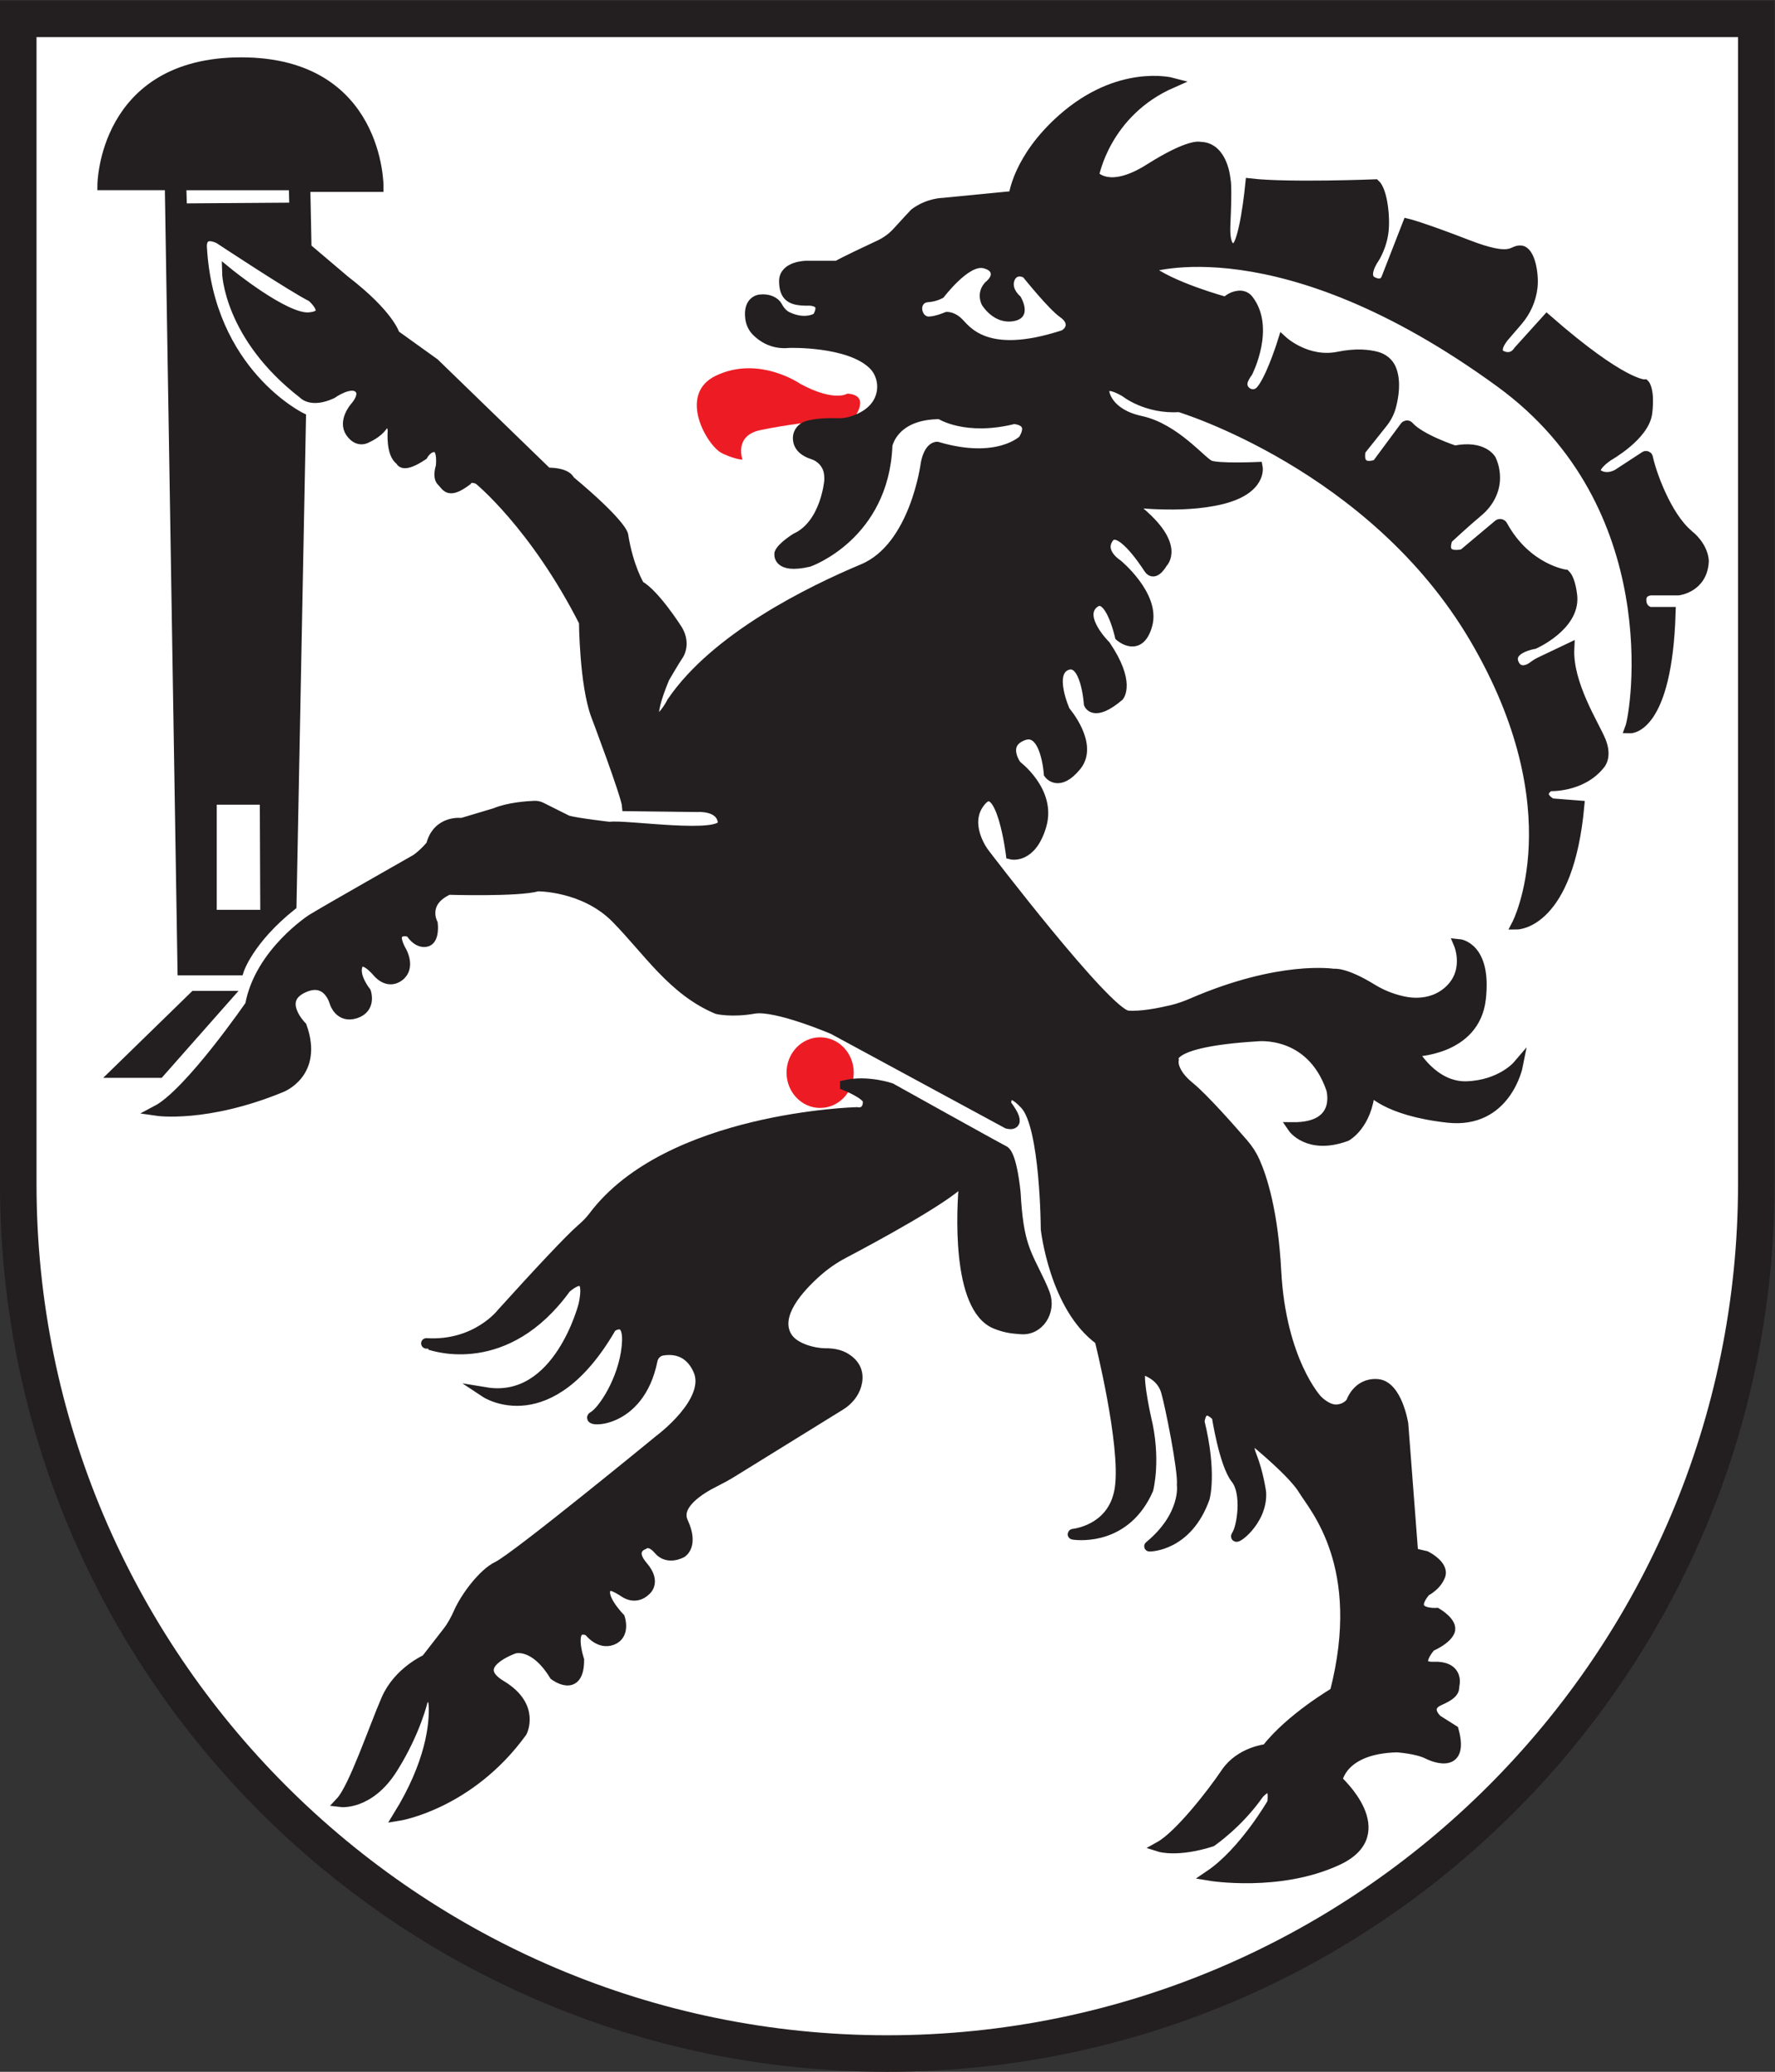 <?xml version="1.0" encoding="UTF-8" standalone="no"?>
<svg
   xmlns:dc="http://purl.org/dc/elements/1.1/"
   xmlns:cc="http://creativecommons.org/ns#"
   xmlns:rdf="http://www.w3.org/1999/02/22-rdf-syntax-ns#"
   xmlns:svg="http://www.w3.org/2000/svg"
   xmlns="http://www.w3.org/2000/svg"
   viewBox="0 0 226.773 264.573"
   height="264.573"
   width="226.773"
   xml:space="preserve"
   id="svg2"
   version="1.1"><rect x="0" y="0" width="226.773" height="264.573" fill="#333333" stroke="none"/><defs
     id="defs6" /><g
     transform="matrix(1.333,0,0,-1.333,0,264.573)"
     id="g10"><g
       transform="scale(0.1)"
       id="g12"><path
         id="path14"
         style="fill:#ffffff;fill-opacity:1;fill-rule:evenodd;stroke:none"
         d="M 850.391,17.5 C 391.137,17.5 17.5,391.129 17.5,850.391 V 1966.75 H 1683.29 V 850.391 C 1683.29,391.129 1309.66,17.5 850.391,17.5" /><path
         id="path16"
         style="fill:#231f20;fill-opacity:1;fill-rule:nonzero;stroke:none"
         d="M 1700.79,1984.25 H 0 V 850.391 C 0,380.73 380.734,0 850.391,0 1320.06,0 1700.79,380.73 1700.79,850.391 V 1984.25 Z m -35,-35 V 850.391 C 1665.79,400.781 1300.01,35 850.391,35 400.781,35 35,400.781 35,850.391 V 1949.25 h 1630.79" /><path
         id="path18"
         style="fill:#ed1c24;fill-opacity:1;fill-rule:nonzero;stroke:none"
         d="m 818.254,957.211 c 0,-18.691 -14.414,-33.84 -32.199,-33.84 -17.782,0 -32.196,15.149 -32.196,33.84 0,18.687 14.414,33.836 32.196,33.836 17.785,0 32.199,-15.149 32.199,-33.836" /><path
         id="path20"
         style="fill:#231f20;fill-opacity:1;fill-rule:nonzero;stroke:none"
         d="m 186.469,1030.52 -75.25,-73.309 h 41.504 l 64.773,73.309 h -31.027" /><path
         id="path22"
         style="fill:none;stroke:#231f20;stroke-width:10;stroke-linecap:butt;stroke-linejoin:miter;stroke-miterlimit:10;stroke-dasharray:none;stroke-opacity:1"
         d="m 186.469,1030.52 -75.25,-73.309 h 41.504 l 64.773,73.309 z" /><path
         id="path24"
         style="fill:#231f20;fill-opacity:1;fill-rule:nonzero;stroke:none"
         d="m 810.098,945.109 c 0,0 21.843,-8.769 21.91,-15.23 0.14,-13.32 -10.953,-10.738 -10.953,-10.738 0,0 -180.852,-4.641 -252.332,-100.071 -3.278,-4.371 -7.192,-8.191 -11.332,-11.761 -11.262,-9.7 -42.184,-42.848 -76.293,-80.547 0,0 -24.364,-31.903 -72.473,-28.93 -0.027,0.008 3.18,-1.184 3.207,-1.191 4.195,-1.25 73.066,-25.02 130.363,54.058 0,0 25.594,23.949 17.336,-15.679 0,0 -23.941,-95.782 -94.125,-84.219 0,0 61.102,-40.461 120.547,62.738 0,0 18.168,13.223 14.863,-18.98 -3.3,-32.207 -23.121,-61.938 -32.203,-66.887 -8.754,-4.774 43.907,-8.793 56.567,53.867 0.988,4.891 4.683,8.75 9.617,9.59 9.801,1.672 25.801,0.82 34.551,-18.867 13.211,-29.723 -37.153,-66.883 -37.153,-66.883 0,0 -137.89,-113.117 -155.23,-121.379 -14.086,-6.711 -30.902,-29.762 -37.152,-43.93 -2.934,-6.648 -6.352,-13.058 -10.813,-18.789 l -20.566,-26.453 c 0,0 -26.426,-11.558 -37.985,-37.976 -11.554,-26.422 -31.375,-85.051 -43.758,-98.262 0,0 27.247,-3.301 49.539,32.211 22.293,35.5 28.899,65.219 28.899,65.219 0,0 9.914,12.39 10.738,-5.782 0.824,-18.156 -3.308,-55.316 -33.859,-104.859 0,0 67.711,10.742 118.078,80.101 0,0 13.207,24.758 -19.82,44.579 -33.028,19.82 12.386,35.5 12.386,35.5 0,0 18.989,6.613 38.809,-25.59 0,0 23.324,-17.797 23.394,14.59 0,0 -12.003,36.089 9.356,28.07 0,0 9.91,-13.77 22.566,-8.801 12.664,4.953 7.161,20.91 7.161,20.91 0,0 -20.918,21.473 -12.11,29.723 0,0 0.844,5.5 16.516,-4.949 11.554,-7.711 19.812,1.097 19.812,1.097 0,0 11.563,7.711 -2.203,23.672 -13.758,15.957 0.555,20.918 0.555,20.918 0,0 6.051,5.5 14.859,-4.961 8.813,-10.457 22.02,-2.75 22.02,-2.75 0,0 11.562,6.614 1.101,29.184 -7.847,16.918 17.133,31.988 30.114,38.457 5.847,2.922 11.613,6.031 17.175,9.473 l 103.594,64.039 c 7.262,4.48 13.067,11.289 15.332,19.519 2.235,8.141 1.492,18.031 -10.187,25.34 -5.852,3.672 -12.887,4.738 -19.793,4.648 -7.832,-0.097 -30,3.653 -37.153,16.872 -11.035,20.359 11.211,45.402 29.496,61.64 7.762,6.891 16.297,12.719 25.481,17.559 27.762,14.621 97.387,52.172 113.246,69.082 0.937,1 2.539,0.258 2.414,-1.102 -2.394,-24.711 -7.727,-120.429 30.281,-135.629 11.008,-4.398 17.754,-4.371 23.672,-4.949 17.578,-1.742 29.31,16.988 23.16,33.551 -1.19,3.187 -2.652,6.668 -4.449,10.476 -13.758,29.18 -20.918,36.34 -23.672,86.43 0,0 -3.301,36.332 -11.004,40.184 -7.707,3.859 -108.441,60 -108.441,60 0,0 -22.57,7.707 -43.656,2.847" /><path
         id="path26"
         style="fill:none;stroke:#231f20;stroke-width:10;stroke-linecap:butt;stroke-linejoin:miter;stroke-miterlimit:10;stroke-dasharray:none;stroke-opacity:1"
         d="m 810.098,945.109 c 0,0 21.843,-8.769 21.91,-15.23 0.14,-13.32 -10.953,-10.738 -10.953,-10.738 0,0 -180.852,-4.641 -252.332,-100.071 -3.278,-4.371 -7.192,-8.191 -11.332,-11.761 -11.262,-9.7 -42.184,-42.848 -76.293,-80.547 0,0 -24.364,-31.903 -72.473,-28.93 -0.027,0.008 3.18,-1.184 3.207,-1.191 4.195,-1.25 73.066,-25.02 130.363,54.058 0,0 25.594,23.949 17.336,-15.679 0,0 -23.941,-95.782 -94.125,-84.219 0,0 61.102,-40.461 120.547,62.738 0,0 18.168,13.223 14.863,-18.98 -3.3,-32.207 -23.121,-61.938 -32.203,-66.887 -8.754,-4.774 43.907,-8.793 56.567,53.867 0.988,4.891 4.683,8.75 9.617,9.59 9.801,1.672 25.801,0.82 34.551,-18.867 13.211,-29.723 -37.153,-66.883 -37.153,-66.883 0,0 -137.89,-113.117 -155.23,-121.379 -14.086,-6.711 -30.902,-29.762 -37.152,-43.93 -2.934,-6.648 -6.352,-13.058 -10.813,-18.789 l -20.566,-26.453 c 0,0 -26.426,-11.558 -37.985,-37.976 -11.554,-26.422 -31.375,-85.051 -43.758,-98.262 0,0 27.247,-3.301 49.539,32.211 22.293,35.5 28.899,65.219 28.899,65.219 0,0 9.914,12.39 10.738,-5.782 0.824,-18.156 -3.308,-55.316 -33.859,-104.859 0,0 67.711,10.742 118.078,80.101 0,0 13.207,24.758 -19.82,44.579 -33.028,19.82 12.386,35.5 12.386,35.5 0,0 18.989,6.613 38.809,-25.59 0,0 23.324,-17.797 23.394,14.59 0,0 -12.003,36.089 9.356,28.07 0,0 9.91,-13.77 22.566,-8.801 12.664,4.953 7.161,20.91 7.161,20.91 0,0 -20.918,21.473 -12.11,29.723 0,0 0.844,5.5 16.516,-4.949 11.554,-7.711 19.812,1.097 19.812,1.097 0,0 11.563,7.711 -2.203,23.672 -13.758,15.957 0.555,20.918 0.555,20.918 0,0 6.051,5.5 14.859,-4.961 8.813,-10.457 22.02,-2.75 22.02,-2.75 0,0 11.562,6.614 1.101,29.184 -7.847,16.918 17.133,31.988 30.114,38.457 5.847,2.922 11.613,6.031 17.175,9.473 l 103.594,64.039 c 7.262,4.48 13.067,11.289 15.332,19.519 2.235,8.141 1.492,18.031 -10.187,25.34 -5.852,3.672 -12.887,4.738 -19.793,4.648 -7.832,-0.097 -30,3.653 -37.153,16.872 -11.035,20.359 11.211,45.402 29.496,61.64 7.762,6.891 16.297,12.719 25.481,17.559 27.762,14.621 97.387,52.172 113.246,69.082 0.937,1 2.539,0.258 2.414,-1.102 -2.394,-24.711 -7.727,-120.429 30.281,-135.629 11.008,-4.398 17.754,-4.371 23.672,-4.949 17.578,-1.742 29.31,16.988 23.16,33.551 -1.19,3.187 -2.652,6.668 -4.449,10.476 -13.758,29.18 -20.918,36.34 -23.672,86.43 0,0 -3.301,36.332 -11.004,40.184 -7.707,3.859 -108.441,60 -108.441,60 0,0 -22.57,7.707 -43.656,2.847 z" /><path
         id="path28"
         style="fill:#ed1c24;fill-opacity:1;fill-rule:nonzero;stroke:none"
         d="m 812.164,1607.7 c 0,0 -12.23,-8.32 -45.008,9.29 0,0 -39.679,27.65 -81.011,7.9 -37.497,-17.91 -8.04,-68.08 6.152,-74.43 0,0 11.008,-5.51 19.324,-6 0,0 -8.594,22.97 17.34,28.35 25.934,5.38 55.324,8.53 55.324,8.53 l 34.399,3.3 c 0,0 16.48,21.59 -6.52,23.06" /><path
         id="path30"
         style="fill:#231f20;fill-opacity:1;fill-rule:nonzero;stroke:none"
         d="m 1017.67,1668.32 c -72.654,-23.68 -88.619,4.4 -96.326,11.56 -7.703,7.15 -14.864,6.05 -14.864,6.05 0,0 -9.902,-4.4 -16.511,-4.4 -6.602,0 -9.356,13.21 -0.547,13.76 8.808,0.55 14.863,4.4 14.863,4.4 0,0 24.219,31.93 38.524,28.08 14.316,-3.86 1.66,-13.22 1.66,-13.22 -9.91,-10.46 -3.309,-22.01 -3.309,-22.01 0,0 11.016,-18.72 30.281,-15.42 19.258,3.31 6.602,23.67 6.602,23.67 0,0 -8.262,6.61 -6.055,14.32 2.2,7.7 8.809,3.85 8.809,3.85 0,0 24.223,-30.28 35.223,-37.99 11.02,-7.7 1.65,-12.65 1.65,-12.65 z m -843.498,116.59 -0.613,22.67 h 108.207 l 0.566,-21.91 z m 33.988,-620.95 -0.414,49.95 h 41.285 l 0.414,-100.73 h -41.699 l 0.055,40.03 19.765,0.84 v 9.91 z m 1410.19,308.25 c -21.98,18.15 -36.6,61.44 -39.11,74.22 -0.23,1.2 -1.55,1.72 -2.57,1.05 l -26.15,-17.05 c 0,0 -9.9,-6.2 -18.98,-0.41 -9.08,5.78 9.9,18.16 9.9,18.16 0,0 34.68,19.41 37.16,41.28 2.48,21.88 -2.48,26.84 -2.48,26.84 0,0 -20.84,-1.3 -93.5,62.27 l -27.25,-30.14 c 0,0 -5.36,-9.49 -16.1,-4.54 -10.73,4.96 3.72,20.24 3.72,20.24 l 11.3,13.11 c 7.91,9.17 13.06,20.47 14.36,32.51 1.35,12.43 -2.36,34.28 -11.21,34.88 -8.85,0.6 -7.1,-11.48 -50.86,5.44 -43.76,16.93 -57.35,20.2 -57.35,20.2 l -20.32,-52.14 c 0,0 -2.72,-8.81 -13.46,-3.44 -10.74,5.36 1.24,22.29 1.24,22.29 0,0 8.67,12.8 9.5,30.14 0.82,17.34 -2.89,35.92 -8.26,40.88 0,0 -83.4,-3.31 -119.32,0.82 0,0 -6.25,-65.02 -16.09,-61.93 0,0 -9.5,-3.39 -8.27,22.71 1.83,38.7 0.22,42.47 0.22,42.47 0,0 -2.12,31.55 -24.16,31.84 0,0 -9.49,3.72 -48.71,-21.05 -39.22,-24.78 -53.26,-6.2 -53.26,-6.2 0,0 10.74,60.69 74.72,88.77 0,0 -50.47,13.29 -104.69,-34.69 -42.944,-37.97 -46.655,-73.89 -46.655,-73.89 l -67.703,-6.61 c 0,0 -14.043,0 -27.258,-9.9 0,0 -8.836,-9.29 -16.172,-17.5 -4.891,-5.49 -10.828,-9.89 -17.492,-13 -12.934,-6.04 -33.949,-15.97 -40.641,-19.87 h -29.726 c 0,0 -21.164,-0.21 -21.024,-14.66 0.149,-14.88 6.989,-18.37 21.848,-18.37 0,0 20.644,1.65 9.906,-16.51 0,0 -10.848,-7.66 -28.629,0.59 -4.394,2.04 -7.621,5.86 -9.894,10.14 -2.278,4.28 -8.594,7.45 -16.301,6.49 0,0 -11.695,-0.57 -9.328,-17.98 0.613,-4.54 2.668,-8.89 5.894,-12.13 5.407,-5.44 15.703,-12.74 31.012,-11.06 0,0 57.531,1.9 80.762,-20.86 7.051,-6.91 10.07,-17.31 8.211,-27.01 -1.848,-9.58 -8.528,-21.2 -28.508,-27.55 -4.567,-1.46 -9.379,-2.06 -14.168,-1.92 -7.379,0.22 -20.277,0.11 -28.957,-2.63 -4.82,-1.53 -8.395,-5.8 -8.609,-10.85 -0.219,-5.3 2.179,-12.15 14.171,-16 7.657,-2.46 13.664,-8.76 15.286,-16.63 0.515,-2.51 0.769,-5.39 0.621,-8.66 0,0 -3.301,-42.11 -32.203,-55.32 0,0 -13.368,-8.35 -15.586,-14.37 0,0 -3.059,-15.07 27.976,-7.93 0,0 71.766,25.11 75.137,111.48 0,0 5.258,30 50.672,30 0,0 24.375,-16.24 70.617,-4.68 0,0 21.551,-0.55 9.168,-20.37 0,0 -23.945,-23.95 -82.567,-6.61 0,0 -7.433,0.83 -10.734,-15.68 0,0 -10.008,-80.2 -60.219,-101.28 -50.211,-21.07 -141.047,-65.52 -183.156,-127.44 0,0 -6.566,-13.06 -13.605,-16.85 0,0 -11.989,-3.79 6.175,39.97 0,0 9.082,15.68 14.039,23.12 0,0 6.223,10.34 -1.652,23.12 0,0 -21.469,33.85 -36.332,42.11 0,0 -10.73,17.33 -15.687,48.71 0,0 -1.653,10.74 -51.192,52.02 0,0 -1.652,7.43 -21.465,7.43 l -108.172,104.86 -37.976,27.25 c 0,0 -4.957,18.99 -47.891,52.02 l -27.25,23.12 c 0,0 3.305,-13.21 -9.082,-14.86 l -1.652,81.74 h 70.187 c 0,0 0.754,118.9 -131.351,118.9 -132.117,0 -132.867,-117.25 -132.867,-117.25 h 64.578 l 12.207,-752.2 h 53.672 c 0,0 9.082,28.9 50.367,61.93 l 9.082,467.33 c 0,0 -88.352,42.94 -94.957,163.49 0,0 -1.649,16.51 16.516,8.26 0,0 71.445,-47.21 89.171,-55.87 0,0 21.196,-18.17 -2.992,-20 -23.183,-1.75 -78.172,43.28 -78.172,43.28 0,0 1.27,-60.75 72.91,-116.14 0,0 7.43,-8.98 27.247,0.11 0,0 17.336,12.38 25.593,5.77 8.258,-6.6 -3.3,-18.99 -3.3,-18.99 0,0 -11.555,-13.21 -4.129,-23.94 7.429,-10.73 15.687,-4.95 15.687,-4.95 0,0 9.91,4.12 14.863,11.55 0,0 8.258,9.91 9.907,-4.95 0,0 -2.059,-22.71 7.433,-28.48 0,0 1.239,-8.26 21.055,4.95 0,0 4.957,9.08 12.387,7.84 7.429,-1.23 5.207,-18.77 5.207,-18.77 0,0 -3.559,-10.13 0.984,-14.26 4.539,-4.12 5.781,-12.38 23.531,0.83 0,0 2.481,5.37 11.563,1.24 0,0 53.672,-43.35 101.144,-136.65 0,0 0.411,-59.87 11.559,-89.59 0,0 28.902,-76.37 29.727,-86.7 l 67.296,-0.82 c 0,0 23.039,1.85 24.512,-15.08 1.469,-16.92 -94.687,-1.8 -108.734,-4.32 0,0 -32.203,3.71 -40.461,6.19 l -25.235,12.62 c -1.937,0.96 -4.05,1.41 -6.214,1.33 -7.274,-0.28 -24.817,-1.5 -37.907,-6.93 l -31.793,-9.5 c 0,0 -23.113,3.3 -29.308,-21.05 0,0 -6.196,-7.85 -14.449,-13.63 0,0 -87.934,-49.95 -99.911,-57.39 0,0 -49.953,-32.2 -59.035,-82.15 0,0 -58.211,-84.631 -89.586,-101.151 0,0 47.477,-7.008 118.899,22.301 0,0 35.918,13.211 19.816,58.21 0,0 -24.359,24.36 0.41,36.74 24.774,12.39 31.379,-13.62 31.379,-13.62 0,0 4.539,-15.28 19.817,-10.33 15.277,4.96 9.91,20.23 9.91,20.23 0,0 -12.391,15.28 -7.848,26.02 4.539,10.73 18.992,-6.61 18.992,-6.61 0,0 9.492,-12.39 20.641,-4.13 11.148,8.26 2.48,23.53 2.48,23.53 0,0 -7.843,12.8 -3.304,17.34 4.543,4.54 11.972,1.24 11.972,1.24 0,0 5.782,-10.32 14.45,-9.08 8.671,1.23 6.605,17.34 6.605,17.34 0,0 -11.148,20.64 15.277,32.61 0,0 66.879,-2.06 85.454,3.31 0,0 44.589,0.41 75.144,-30.55 30.547,-30.97 54.535,-69.36 97.059,-87.11 0,0 14.035,-3.31 35.089,0.41 21.055,3.71 75.965,-19.82 75.965,-19.82 l 166.868,-90.3 c 0,0 16.433,-5.071 -1.321,18.46 0,0 -0.82,20.649 18.586,-0.41 19.407,-21.05 19.817,-119.308 19.817,-119.308 0,0 8.25,-74.723 51.6,-106.102 0,0 25.18,-99.898 19.4,-141.601 -5.18,-37.43 -38.32,-43.598 -45.05,-44.469 -0.17,-0.012 -0.22,-0.281 -0.04,-0.301 7.58,-1.019 50.88,-4.629 71.93,43.121 0,0 7.7,28.762 -2.06,68.52 0,0 -11.12,49.422 -2.86,46.539 8.26,-2.891 18.54,-8.547 22.26,-20.938 3.71,-12.383 16.52,-75.551 15.28,-90 0,0 4.12,-29.281 -31.32,-58.582 -0.04,-0.019 -0.09,-0.039 -0.05,-0.039 0.85,0 36.38,0.141 52.83,46.238 0,0 7.02,24.352 -4.95,73.071 0,0 1.51,20.652 16.92,5.23 0,0 7.02,-45.687 18.17,-59.719 11.15,-14.039 5.78,-47.07 0.83,-54.082 -4.96,-7.019 24.76,12.383 23.11,40.872 0,0 -2.48,18.57 -9.08,35.082 -6.6,16.519 4.54,12.808 4.54,12.808 0,0 35.51,-28.91 45.41,-45.422 9.91,-16.519 61.51,-72.66 30.14,-194.039 0,0 -42.52,-24.758 -65.64,-54.488 0,0 -25.18,-2.481 -38.81,-22.699 -13.62,-20.242 -45,-60.293 -63.58,-70.602 0,0 16.93,-5.371 49.54,4.949 0,0 25.6,17.34 45.42,45.821 0,0 16.1,18.179 13.2,-8.66 0,0 -27.24,-47.481 -60.27,-69.77 0,0 66.89,-11.148 122.62,14.859 55.73,26 -0.41,76.379 -0.41,76.379 0,0 4.13,30.543 57.38,31.782 0,0 19.41,-1.239 29.73,-6.598 0,0 35.51,-18.16 24.35,22.707 l -15.68,9.91 c 0,0 -13.62,11.961 2.47,18.981 16.1,7.019 13.21,11.152 14.04,14.871 0.82,3.711 1.65,17.75 -19.82,16.918 -21.47,-0.821 -2.88,19.82 -2.88,19.82 0,0 14.85,6.199 18.16,14.453 3.3,8.258 -12.39,17.34 -12.39,17.34 0,0 -30.14,-2.07 -10.73,21.058 0,0 10.32,4.95 14.04,14.86 3.71,9.898 -13.63,18.57 -13.63,18.57 l -12.39,2.891 -9.49,123.847 c 0,0 -5.78,36.75 -24.77,37.993 -18.99,1.238 -24.77,-16.922 -24.77,-16.922 0,0 -3.72,-6.617 -13.62,-7.438 -9.91,-0.832 -19.41,9.5 -19.41,9.5 0,0 -34.67,37.149 -39.21,123.43 -3,56.961 -13.56,89.258 -20.39,104.648 -2.77,6.25 -6.49,11.93 -10.95,17.102 -11.02,12.758 -37.77,43.238 -51.65,54.539 -17.75,14.449 -15.28,25.602 -15.28,25.602 0,0 -9.08,17.566 79.68,23.023 0,0 51.8,6.578 71.61,-50.395 0,0 11.38,-37.449 -36.93,-37.039 0,0 14.62,-21.589 51.2,-8.25 0,0 19.97,10.528 22.71,44.579 0,0 14.67,-20.129 74.58,-26.79 56.03,-6.218 67.02,49.5 67.02,49.5 0,0 -16,-18.679 -48.71,-19.82 -32.85,-1.14 -51.62,33.442 -51.62,33.442 0,0 59.05,0.418 64.82,50.368 5.78,49.95 -20.64,52.43 -20.64,52.43 0,0 11.98,-28.34 -12.72,-47.17 -10.96,-8.34 -25.23,-10.59 -38.77,-8.06 -9.13,1.71 -20.4,5.22 -31.9,12.29 -26.84,16.52 -36.74,14.46 -36.74,14.46 0,0 -51.12,8.46 -135.57,-28.04 -6.25,-2.71 -12.71,-5.03 -19.33,-6.62 -11.95,-2.86 -29.95,-6.41 -42.45,-5.39 -20.22,1.65 -137.887,156.05 -137.887,156.05 0,0 -21.875,28.49 -2.481,50.37 19.406,21.88 28.496,-51.61 28.496,-51.61 0,0 19.395,-4.95 28.899,27.66 9.493,32.62 -23.946,57.39 -23.946,57.39 0,0 -15.273,20.64 6.602,28.9 21.887,8.26 24.777,-36.74 24.777,-36.74 0,0 9.08,-13.21 26,7.43 16.93,20.64 -10.73,52.43 -10.73,52.43 0,0 -16.92,37.16 1.65,44.17 18.58,7.02 21.47,-37.15 21.47,-37.15 0,0 4.54,-12.8 28.48,7.43 0,0 11.15,12.8 -12.79,48.3 0,0 -27.25,26.84 -11.56,40.46 15.68,13.63 25.59,-31.37 25.59,-31.37 0,0 18.59,-16.52 26.01,11.14 7.43,27.66 -28.49,57.38 -28.49,57.38 0,0 -18.57,11.57 -8.66,25.6 9.9,14.04 33.44,-21.05 38.81,-29.31 5.36,-8.26 12.79,5.37 12.79,5.37 0,0 18.17,16.51 -24.76,51.19 l -7.86,7.43 c 0,0 50.38,-7.02 89.18,2.48 38.81,9.49 34.68,30.55 34.68,30.55 0,0 -37.98,-1.65 -45.83,1.65 -7.84,3.3 -33.44,35.5 -66.05,42.52 -32.61,7.02 -35.09,27.66 -35.09,27.66 0,0 -2.48,13.63 20.22,0.42 0,0 20.24,-16.52 52.02,-14.45 0,0 185.38,-55.74 282.81,-221.29 97.42,-165.55 40.74,-274.35 40.74,-274.35 0,0 49.13,0.41 59.44,113.53 l -26.41,2.07 c 0,0 -15.7,7.84 -2.07,16.92 0,0 30.55,-1.65 48.31,20.65 0,0 7.01,7.02 0.82,22.29 -6.19,15.28 -31.91,54.47 -30.26,88.74 l -27.56,-13.1 c -2.9,-1.37 -5.52,-3.22 -8.11,-5.1 -3.37,-2.45 -13.27,-6.52 -17.54,3.99 -5.96,14.67 19.78,18.75 19.78,18.75 0,0 38.38,17.04 36.32,45 0,0 -1.24,15.69 -6.61,21.06 0,0 -37.16,5.09 -60.2,47.11 -0.76,1.39 -2.57,1.8 -3.78,0.78 l -33.59,-28.18 c 0,0 -23.09,-6.38 -15.27,14.86 0,0 17.29,16.09 29.34,26.11 9.53,7.91 15.91,19.35 16.04,31.74 0.06,5.51 -0.91,11.56 -3.68,17.7 0,0 -7.38,14.1 -34.68,8.67 0,0 -33.22,10.82 -44.22,23.38 -0.9,1.04 -2.57,0.88 -3.4,-0.23 l -26.86,-36.25 c 0,0 -19.89,-8.39 -15.96,13.45 l 21.13,26.49 c 3.67,4.6 6.43,9.86 7.97,15.55 2.53,9.43 5,24.16 0.22,35.85 -2.4,5.87 -7.59,10.02 -13.72,11.68 -7.34,1.99 -19.53,3.54 -36.65,0.02 -30.15,-6.2 -53.26,14.86 -53.26,14.86 0,0 -9.09,-29.31 -18.17,-43.35 -1.02,-1.59 -2.06,-2.93 -3.07,-4.05 -7.62,-8.39 -21.26,0.04 -16.95,10.53 0.92,2.22 2.31,4.74 4.34,7.56 0,0 21.63,42.51 0.48,69.3 -2.07,2.62 -5.45,3.93 -8.76,3.6 -3.62,-0.36 -8.32,-1.76 -12.37,-6.02 0,0 -54.54,14.64 -76,32.8 0,0 127.21,44.62 338.93,-109.57 161.94,-117.93 130.25,-316 124.47,-331.28 0,0 35.22,-0.81 38.52,111.07 h -19.4 c 0,0 -8.25,1.24 -8.67,11.15 -0.41,9.91 9.5,9.91 9.5,9.91 h 26 c 0,0 23.13,2.48 24.36,27.66 0,0 0.37,12.95 -14.44,25.18" /><path
         id="path32"
         style="fill:none;stroke:#231f20;stroke-width:10;stroke-linecap:butt;stroke-linejoin:miter;stroke-miterlimit:10;stroke-dasharray:none;stroke-opacity:1"
         d="m 1017.67,1668.32 c -72.654,-23.68 -88.619,4.4 -96.326,11.56 -7.703,7.15 -14.864,6.05 -14.864,6.05 0,0 -9.902,-4.4 -16.511,-4.4 -6.602,0 -9.356,13.21 -0.547,13.76 8.808,0.55 14.863,4.4 14.863,4.4 0,0 24.219,31.93 38.524,28.08 14.316,-3.86 1.66,-13.22 1.66,-13.22 -9.91,-10.46 -3.309,-22.01 -3.309,-22.01 0,0 11.016,-18.72 30.281,-15.42 19.258,3.31 6.602,23.67 6.602,23.67 0,0 -8.262,6.61 -6.055,14.32 2.2,7.7 8.809,3.85 8.809,3.85 0,0 24.223,-30.28 35.223,-37.99 11.02,-7.7 1.65,-12.65 1.65,-12.65 z m -843.498,116.59 -0.613,22.67 h 108.207 l 0.566,-21.91 z m 33.988,-620.95 -0.414,49.95 h 41.285 l 0.414,-100.73 h -41.699 l 0.055,40.03 19.765,0.84 v 9.91 z m 1410.19,308.25 c -21.98,18.15 -36.6,61.44 -39.11,74.22 -0.23,1.2 -1.55,1.72 -2.57,1.05 l -26.15,-17.05 c 0,0 -9.9,-6.2 -18.98,-0.41 -9.08,5.78 9.9,18.16 9.9,18.16 0,0 34.68,19.41 37.16,41.28 2.48,21.88 -2.48,26.84 -2.48,26.84 0,0 -20.84,-1.3 -93.5,62.27 l -27.25,-30.14 c 0,0 -5.36,-9.49 -16.1,-4.54 -10.73,4.96 3.72,20.24 3.72,20.24 l 11.3,13.11 c 7.91,9.17 13.06,20.47 14.36,32.51 1.35,12.43 -2.36,34.28 -11.21,34.88 -8.85,0.6 -7.1,-11.48 -50.86,5.44 -43.76,16.93 -57.35,20.2 -57.35,20.2 l -20.32,-52.14 c 0,0 -2.72,-8.81 -13.46,-3.44 -10.74,5.36 1.24,22.29 1.24,22.29 0,0 8.67,12.8 9.5,30.14 0.82,17.34 -2.89,35.92 -8.26,40.88 0,0 -83.4,-3.31 -119.32,0.82 0,0 -6.25,-65.02 -16.09,-61.93 0,0 -9.5,-3.39 -8.27,22.71 1.83,38.7 0.22,42.47 0.22,42.47 0,0 -2.12,31.55 -24.16,31.84 0,0 -9.49,3.72 -48.71,-21.05 -39.22,-24.78 -53.26,-6.2 -53.26,-6.2 0,0 10.74,60.69 74.72,88.77 0,0 -50.47,13.29 -104.69,-34.69 -42.944,-37.97 -46.655,-73.89 -46.655,-73.89 l -67.703,-6.61 c 0,0 -14.043,0 -27.258,-9.9 0,0 -8.836,-9.29 -16.172,-17.5 -4.891,-5.49 -10.828,-9.89 -17.492,-13 -12.934,-6.04 -33.949,-15.97 -40.641,-19.87 h -29.726 c 0,0 -21.164,-0.21 -21.024,-14.66 0.149,-14.88 6.989,-18.37 21.848,-18.37 0,0 20.644,1.65 9.906,-16.51 0,0 -10.848,-7.66 -28.629,0.59 -4.394,2.04 -7.621,5.86 -9.894,10.14 -2.278,4.28 -8.594,7.45 -16.301,6.49 0,0 -11.695,-0.57 -9.328,-17.98 0.613,-4.54 2.668,-8.89 5.894,-12.13 5.407,-5.44 15.703,-12.74 31.012,-11.06 0,0 57.531,1.9 80.762,-20.86 7.051,-6.91 10.07,-17.31 8.211,-27.01 -1.848,-9.58 -8.528,-21.2 -28.508,-27.55 -4.567,-1.46 -9.379,-2.06 -14.168,-1.92 -7.379,0.22 -20.277,0.11 -28.957,-2.63 -4.82,-1.53 -8.395,-5.8 -8.609,-10.85 -0.219,-5.3 2.179,-12.15 14.171,-16 7.657,-2.46 13.664,-8.76 15.286,-16.63 0.515,-2.51 0.769,-5.39 0.621,-8.66 0,0 -3.301,-42.11 -32.203,-55.32 0,0 -13.368,-8.35 -15.586,-14.37 0,0 -3.059,-15.07 27.976,-7.93 0,0 71.766,25.11 75.137,111.48 0,0 5.258,30 50.672,30 0,0 24.375,-16.24 70.617,-4.68 0,0 21.551,-0.55 9.168,-20.37 0,0 -23.945,-23.95 -82.567,-6.61 0,0 -7.433,0.83 -10.734,-15.68 0,0 -10.008,-80.2 -60.219,-101.28 -50.211,-21.07 -141.047,-65.52 -183.156,-127.44 0,0 -6.566,-13.06 -13.605,-16.85 0,0 -11.989,-3.79 6.175,39.97 0,0 9.082,15.68 14.039,23.12 0,0 6.223,10.34 -1.652,23.12 0,0 -21.469,33.85 -36.332,42.11 0,0 -10.73,17.33 -15.687,48.71 0,0 -1.653,10.74 -51.192,52.02 0,0 -1.652,7.43 -21.465,7.43 l -108.172,104.86 -37.976,27.25 c 0,0 -4.957,18.99 -47.891,52.02 l -27.25,23.12 c 0,0 3.305,-13.21 -9.082,-14.86 l -1.652,81.74 h 70.187 c 0,0 0.754,118.9 -131.351,118.9 -132.117,0 -132.867,-117.25 -132.867,-117.25 h 64.578 l 12.207,-752.2 h 53.672 c 0,0 9.082,28.9 50.367,61.93 l 9.082,467.33 c 0,0 -88.352,42.94 -94.957,163.49 0,0 -1.649,16.51 16.516,8.26 0,0 71.445,-47.21 89.171,-55.87 0,0 21.196,-18.17 -2.992,-20 -23.183,-1.75 -78.172,43.28 -78.172,43.28 0,0 1.27,-60.75 72.91,-116.14 0,0 7.43,-8.98 27.247,0.11 0,0 17.336,12.38 25.593,5.77 8.258,-6.6 -3.3,-18.99 -3.3,-18.99 0,0 -11.555,-13.21 -4.129,-23.94 7.429,-10.73 15.687,-4.95 15.687,-4.95 0,0 9.91,4.12 14.863,11.55 0,0 8.258,9.91 9.907,-4.95 0,0 -2.059,-22.71 7.433,-28.48 0,0 1.239,-8.26 21.055,4.95 0,0 4.957,9.08 12.387,7.84 7.429,-1.23 5.207,-18.77 5.207,-18.77 0,0 -3.559,-10.13 0.984,-14.26 4.539,-4.12 5.781,-12.38 23.531,0.83 0,0 2.481,5.37 11.563,1.24 0,0 53.672,-43.35 101.144,-136.65 0,0 0.411,-59.87 11.559,-89.59 0,0 28.902,-76.37 29.727,-86.7 l 67.296,-0.82 c 0,0 23.039,1.85 24.512,-15.08 1.469,-16.92 -94.687,-1.8 -108.734,-4.32 0,0 -32.203,3.71 -40.461,6.19 l -25.235,12.62 c -1.937,0.96 -4.05,1.41 -6.214,1.33 -7.274,-0.28 -24.817,-1.5 -37.907,-6.93 l -31.793,-9.5 c 0,0 -23.113,3.3 -29.308,-21.05 0,0 -6.196,-7.85 -14.449,-13.63 0,0 -87.934,-49.95 -99.911,-57.39 0,0 -49.953,-32.2 -59.035,-82.15 0,0 -58.211,-84.631 -89.586,-101.151 0,0 47.477,-7.008 118.899,22.301 0,0 35.918,13.211 19.816,58.21 0,0 -24.359,24.36 0.41,36.74 24.774,12.39 31.379,-13.62 31.379,-13.62 0,0 4.539,-15.28 19.817,-10.33 15.277,4.96 9.91,20.23 9.91,20.23 0,0 -12.391,15.28 -7.848,26.02 4.539,10.73 18.992,-6.61 18.992,-6.61 0,0 9.492,-12.39 20.641,-4.13 11.148,8.26 2.48,23.53 2.48,23.53 0,0 -7.843,12.8 -3.304,17.34 4.543,4.54 11.972,1.24 11.972,1.24 0,0 5.782,-10.32 14.45,-9.08 8.671,1.23 6.605,17.34 6.605,17.34 0,0 -11.148,20.64 15.277,32.61 0,0 66.879,-2.06 85.454,3.31 0,0 44.589,0.41 75.144,-30.55 30.547,-30.97 54.535,-69.36 97.059,-87.11 0,0 14.035,-3.31 35.089,0.41 21.055,3.71 75.965,-19.82 75.965,-19.82 l 166.868,-90.3 c 0,0 16.433,-5.071 -1.321,18.46 0,0 -0.82,20.649 18.586,-0.41 19.407,-21.05 19.817,-119.308 19.817,-119.308 0,0 8.25,-74.723 51.6,-106.102 0,0 25.18,-99.898 19.4,-141.601 -5.18,-37.43 -38.32,-43.598 -45.05,-44.469 -0.17,-0.012 -0.22,-0.281 -0.04,-0.301 7.58,-1.019 50.88,-4.629 71.93,43.121 0,0 7.7,28.762 -2.06,68.52 0,0 -11.12,49.422 -2.86,46.539 8.26,-2.891 18.54,-8.547 22.26,-20.938 3.71,-12.383 16.52,-75.551 15.28,-90 0,0 4.12,-29.281 -31.32,-58.582 -0.04,-0.019 -0.09,-0.039 -0.05,-0.039 0.85,0 36.38,0.141 52.83,46.238 0,0 7.02,24.352 -4.95,73.071 0,0 1.51,20.652 16.92,5.23 0,0 7.02,-45.687 18.17,-59.719 11.15,-14.039 5.78,-47.07 0.83,-54.082 -4.96,-7.019 24.76,12.383 23.11,40.872 0,0 -2.48,18.57 -9.08,35.082 -6.6,16.519 4.54,12.808 4.54,12.808 0,0 35.51,-28.91 45.41,-45.422 9.91,-16.519 61.51,-72.66 30.14,-194.039 0,0 -42.52,-24.758 -65.64,-54.488 0,0 -25.18,-2.481 -38.81,-22.699 -13.62,-20.242 -45,-60.293 -63.58,-70.602 0,0 16.93,-5.371 49.54,4.949 0,0 25.6,17.34 45.42,45.821 0,0 16.1,18.179 13.2,-8.66 0,0 -27.24,-47.481 -60.27,-69.77 0,0 66.89,-11.148 122.62,14.859 55.73,26 -0.41,76.379 -0.41,76.379 0,0 4.13,30.543 57.38,31.782 0,0 19.41,-1.239 29.73,-6.598 0,0 35.51,-18.16 24.35,22.707 l -15.68,9.91 c 0,0 -13.62,11.961 2.47,18.981 16.1,7.019 13.21,11.152 14.04,14.871 0.82,3.711 1.65,17.75 -19.82,16.918 -21.47,-0.821 -2.88,19.82 -2.88,19.82 0,0 14.85,6.199 18.16,14.453 3.3,8.258 -12.39,17.34 -12.39,17.34 0,0 -30.14,-2.07 -10.73,21.058 0,0 10.32,4.95 14.04,14.86 3.71,9.898 -13.63,18.57 -13.63,18.57 l -12.39,2.891 -9.49,123.847 c 0,0 -5.78,36.75 -24.77,37.993 -18.99,1.238 -24.77,-16.922 -24.77,-16.922 0,0 -3.72,-6.617 -13.62,-7.438 -9.91,-0.832 -19.41,9.5 -19.41,9.5 0,0 -34.67,37.149 -39.21,123.43 -3,56.961 -13.56,89.258 -20.39,104.648 -2.77,6.25 -6.49,11.93 -10.95,17.102 -11.02,12.758 -37.77,43.238 -51.65,54.539 -17.75,14.449 -15.28,25.602 -15.28,25.602 0,0 -9.08,17.566 79.68,23.023 0,0 51.8,6.578 71.61,-50.395 0,0 11.38,-37.449 -36.93,-37.039 0,0 14.62,-21.589 51.2,-8.25 0,0 19.97,10.528 22.71,44.579 0,0 14.67,-20.129 74.58,-26.79 56.03,-6.218 67.02,49.5 67.02,49.5 0,0 -16,-18.679 -48.71,-19.82 -32.85,-1.14 -51.62,33.442 -51.62,33.442 0,0 59.05,0.418 64.82,50.368 5.78,49.95 -20.64,52.43 -20.64,52.43 0,0 11.98,-28.34 -12.72,-47.17 -10.96,-8.34 -25.23,-10.59 -38.77,-8.06 -9.13,1.71 -20.4,5.22 -31.9,12.29 -26.84,16.52 -36.74,14.46 -36.74,14.46 0,0 -51.12,8.46 -135.57,-28.04 -6.25,-2.71 -12.71,-5.03 -19.33,-6.62 -11.95,-2.86 -29.95,-6.41 -42.45,-5.39 -20.22,1.65 -137.887,156.05 -137.887,156.05 0,0 -21.875,28.49 -2.481,50.37 19.406,21.88 28.496,-51.61 28.496,-51.61 0,0 19.395,-4.95 28.899,27.66 9.493,32.62 -23.946,57.39 -23.946,57.39 0,0 -15.273,20.64 6.602,28.9 21.887,8.26 24.777,-36.74 24.777,-36.74 0,0 9.08,-13.21 26,7.43 16.93,20.64 -10.73,52.43 -10.73,52.43 0,0 -16.92,37.16 1.65,44.17 18.58,7.02 21.47,-37.15 21.47,-37.15 0,0 4.54,-12.8 28.48,7.43 0,0 11.15,12.8 -12.79,48.3 0,0 -27.25,26.84 -11.56,40.46 15.68,13.63 25.59,-31.37 25.59,-31.37 0,0 18.59,-16.52 26.01,11.14 7.43,27.66 -28.49,57.38 -28.49,57.38 0,0 -18.57,11.57 -8.66,25.6 9.9,14.04 33.44,-21.05 38.81,-29.31 5.36,-8.26 12.79,5.37 12.79,5.37 0,0 18.17,16.51 -24.76,51.19 l -7.86,7.43 c 0,0 50.38,-7.02 89.18,2.48 38.81,9.49 34.68,30.55 34.68,30.55 0,0 -37.98,-1.65 -45.83,1.65 -7.84,3.3 -33.44,35.5 -66.05,42.52 -32.61,7.02 -35.09,27.66 -35.09,27.66 0,0 -2.48,13.63 20.22,0.42 0,0 20.24,-16.52 52.02,-14.45 0,0 185.38,-55.74 282.81,-221.29 97.42,-165.55 40.74,-274.35 40.74,-274.35 0,0 49.13,0.41 59.44,113.53 l -26.41,2.07 c 0,0 -15.7,7.84 -2.07,16.92 0,0 30.55,-1.65 48.31,20.65 0,0 7.01,7.02 0.82,22.29 -6.19,15.28 -31.91,54.47 -30.26,88.74 l -27.56,-13.1 c -2.9,-1.37 -5.52,-3.22 -8.11,-5.1 -3.37,-2.45 -13.27,-6.52 -17.54,3.99 -5.96,14.67 19.78,18.75 19.78,18.75 0,0 38.38,17.04 36.32,45 0,0 -1.24,15.69 -6.61,21.06 0,0 -37.16,5.09 -60.2,47.11 -0.76,1.39 -2.57,1.8 -3.78,0.78 l -33.59,-28.18 c 0,0 -23.09,-6.38 -15.27,14.86 0,0 17.29,16.09 29.34,26.11 9.53,7.91 15.91,19.35 16.04,31.74 0.06,5.51 -0.91,11.56 -3.68,17.7 0,0 -7.38,14.1 -34.68,8.67 0,0 -33.22,10.82 -44.22,23.38 -0.9,1.04 -2.57,0.88 -3.4,-0.23 l -26.86,-36.25 c 0,0 -19.89,-8.39 -15.96,13.45 l 21.13,26.49 c 3.67,4.6 6.43,9.86 7.97,15.55 2.53,9.43 5,24.16 0.22,35.85 -2.4,5.87 -7.59,10.02 -13.72,11.68 -7.34,1.99 -19.53,3.54 -36.65,0.02 -30.15,-6.2 -53.26,14.86 -53.26,14.86 0,0 -9.09,-29.31 -18.17,-43.35 -1.02,-1.59 -2.06,-2.93 -3.07,-4.05 -7.62,-8.39 -21.26,0.04 -16.95,10.53 0.92,2.22 2.31,4.74 4.34,7.56 0,0 21.63,42.51 0.48,69.3 -2.07,2.62 -5.45,3.93 -8.76,3.6 -3.62,-0.36 -8.32,-1.76 -12.37,-6.02 0,0 -54.54,14.64 -76,32.8 0,0 127.21,44.62 338.93,-109.57 161.94,-117.93 130.25,-316 124.47,-331.28 0,0 35.22,-0.81 38.52,111.07 h -19.4 c 0,0 -8.25,1.24 -8.67,11.15 -0.41,9.91 9.5,9.91 9.5,9.91 h 26 c 0,0 23.13,2.48 24.36,27.66 0,0 0.37,12.95 -14.44,25.18 z" /><path
         id="path34"
         style="fill:#ffffff;fill-opacity:1;fill-rule:nonzero;stroke:none"
         d="m 1016.02,1680.97 c -11,7.71 -35.223,37.99 -35.223,37.99 0,0 -6.609,3.85 -8.809,-3.85 -2.207,-7.71 6.055,-14.32 6.055,-14.32 0,0 12.656,-20.36 -6.602,-23.67 -19.265,-3.3 -30.281,15.42 -30.281,15.42 0,0 -6.601,11.55 3.309,22.01 0,0 12.656,9.36 -1.66,13.22 -14.305,3.85 -38.524,-28.08 -38.524,-28.08 0,0 -6.055,-3.85 -14.863,-4.4 -8.809,-0.55 -6.055,-13.76 0.547,-13.76 6.609,0 16.511,4.4 16.511,4.4 0,0 7.161,1.1 14.864,-6.05 7.707,-7.16 23.672,-35.24 96.326,-11.56 0,0 9.37,4.95 -1.65,12.65" /><path
         id="path36"
         style="fill:#ffffff;fill-opacity:1;fill-rule:nonzero;stroke:none"
         d="m 207.746,1113.18 h 41.699 l -0.414,100.73 h -41.285 v -100.73" /></g></g></svg>
